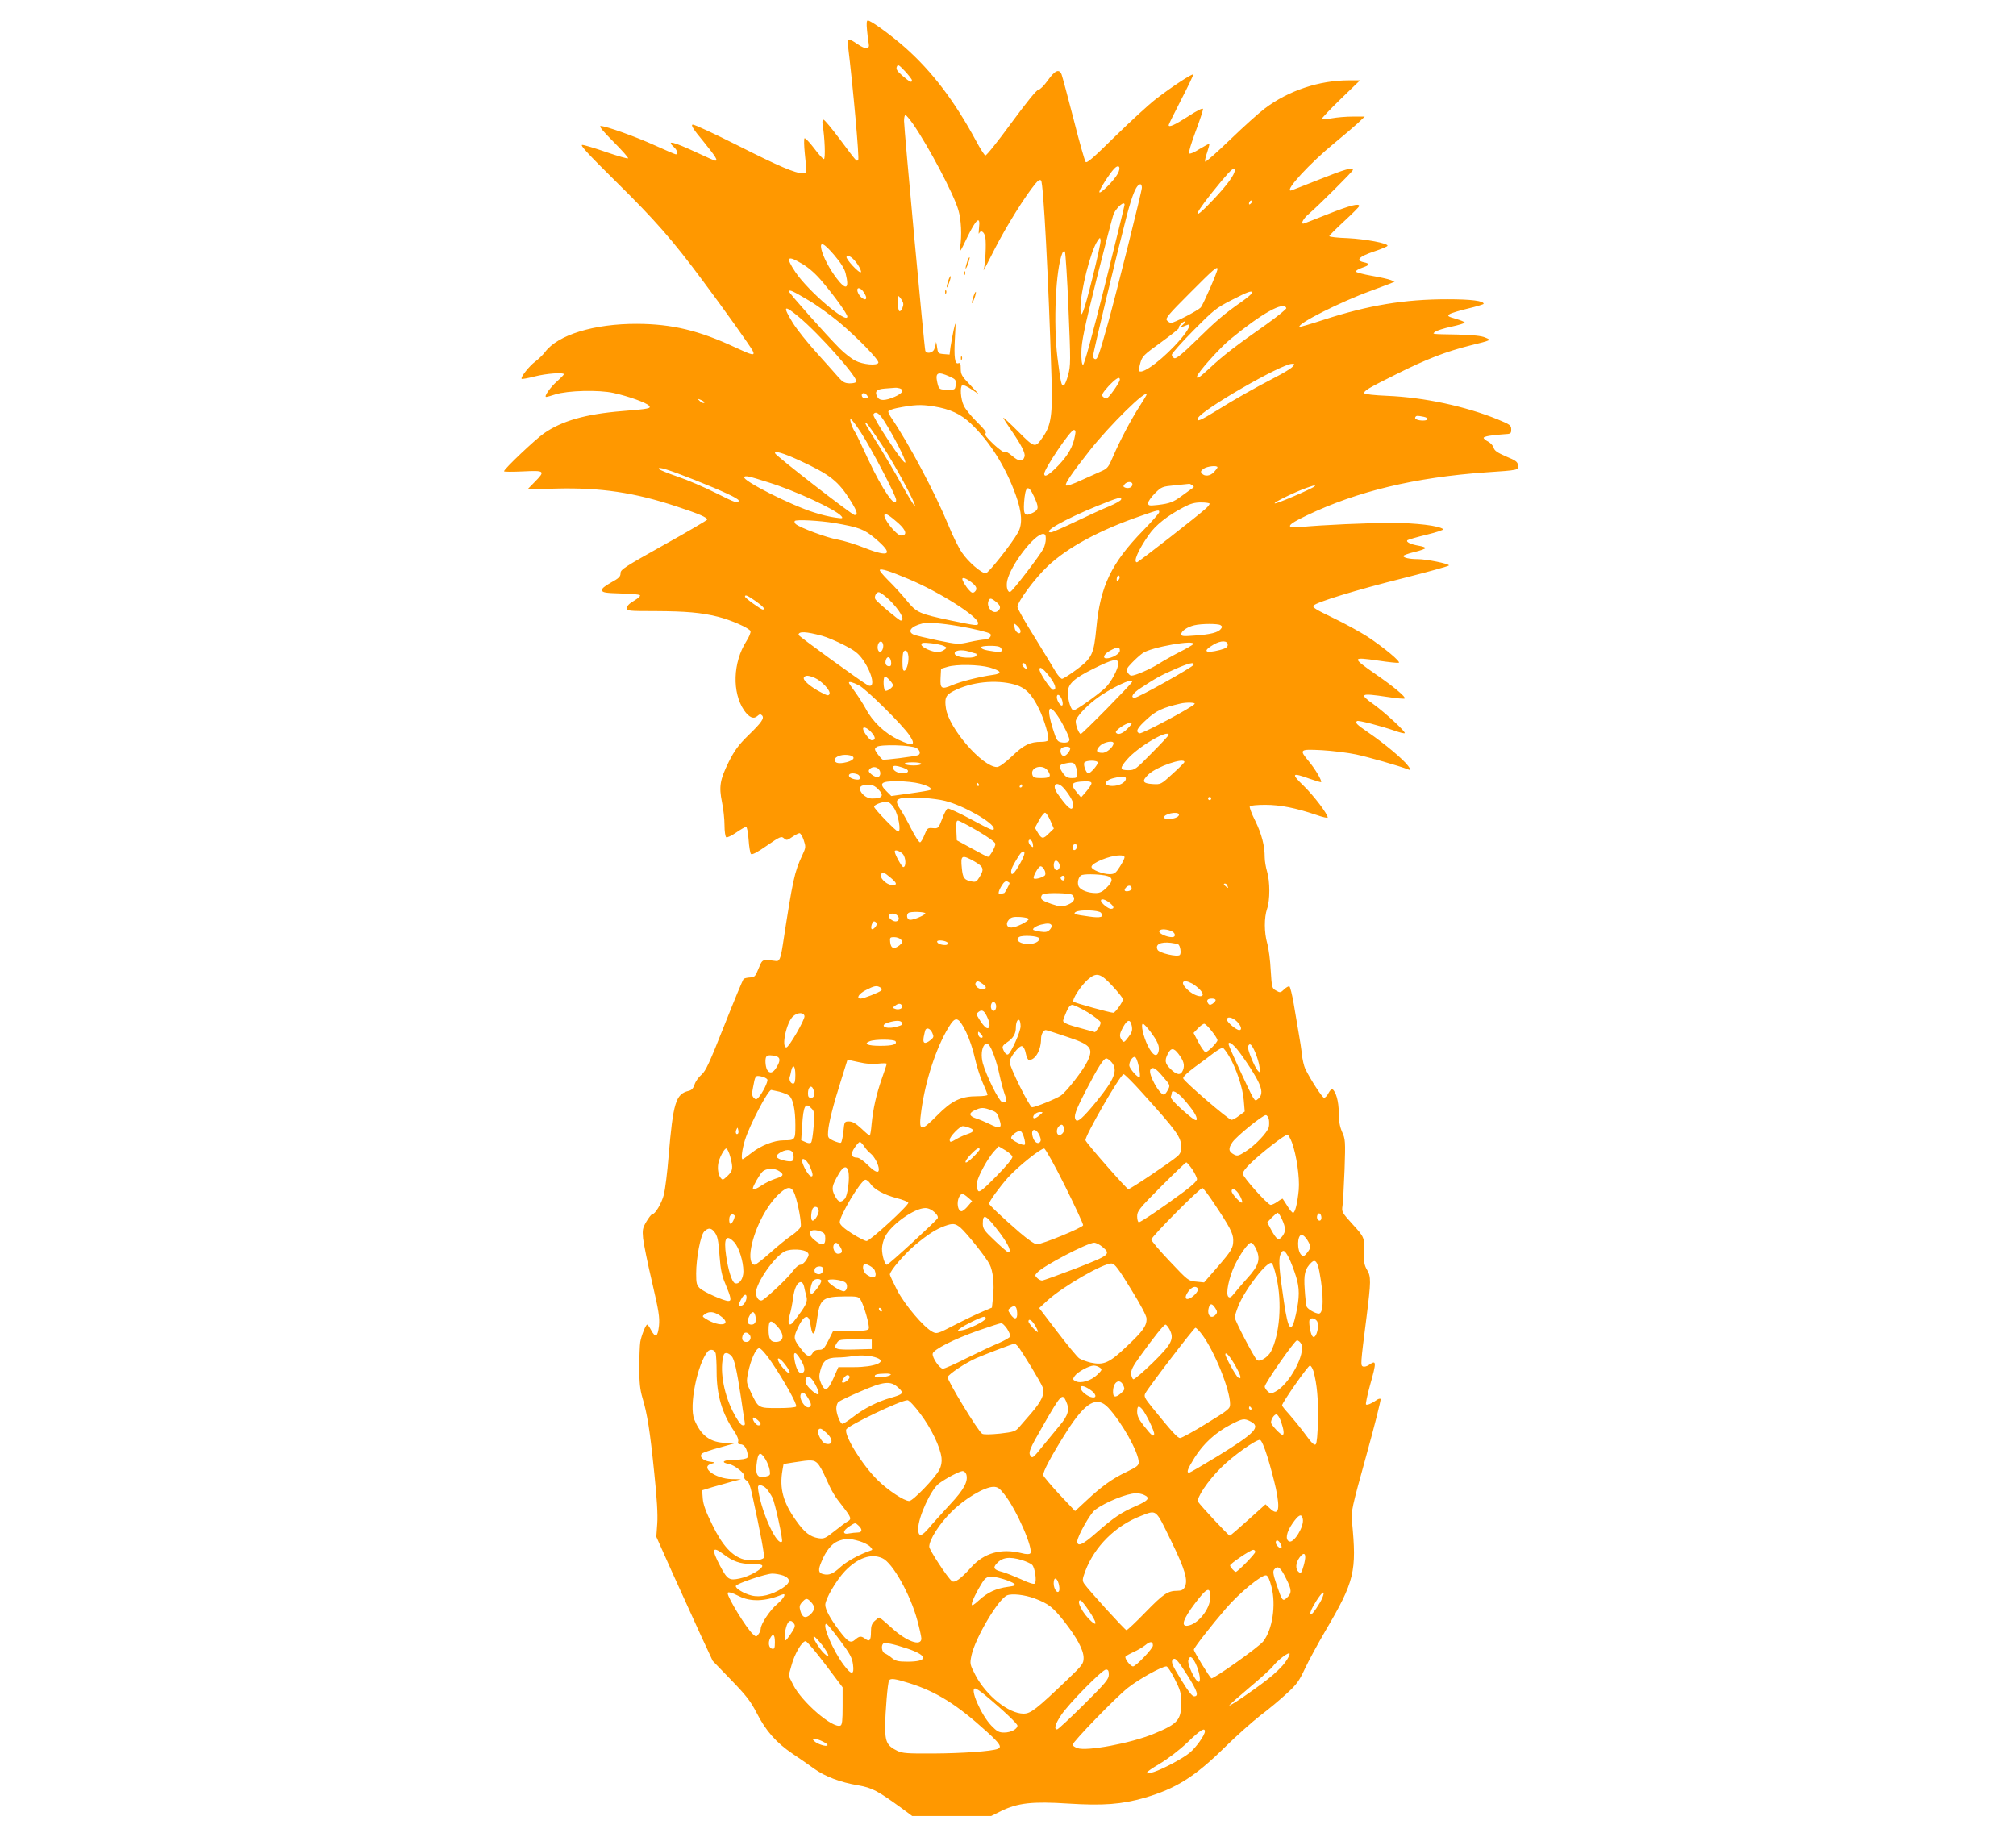 <?xml version="1.0" standalone="no"?>
<!DOCTYPE svg PUBLIC "-//W3C//DTD SVG 20010904//EN"
 "http://www.w3.org/TR/2001/REC-SVG-20010904/DTD/svg10.dtd">
<svg version="1.0" xmlns="http://www.w3.org/2000/svg"
 width="1280pt" height="1164pt" viewBox="0 0 1280 1164"
 preserveAspectRatio="xMidYMid meet">
<g transform="translate(0,1164) scale(0.1,-0.1)"
fill="#ff9800" stroke="none">
<path d="M5505 11448 c3 -35 8 -73 11 -86 7 -36 -20 -37 -70 -3 -61 42 -68 40
-61 -16 32 -263 72 -710 64 -718 -11 -11 -5 -18 -118 133 -50 67 -96 122 -102
122 -7 0 -9 -12 -6 -32 14 -81 19 -218 8 -218 -6 0 -34 31 -63 70 -29 38 -56
66 -60 62 -4 -4 -3 -48 2 -97 13 -126 14 -125 -13 -125 -48 0 -149 43 -412
176 -149 75 -278 135 -287 133 -13 -3 3 -29 68 -107 80 -99 94 -122 75 -122
-4 0 -55 22 -112 49 -157 73 -202 84 -149 36 20 -18 27 -45 11 -45 -4 0 -63
25 -131 56 -125 57 -313 124 -346 124 -13 0 13 -32 81 -100 54 -54 96 -102 93
-105 -3 -4 -65 14 -138 39 -72 25 -141 46 -153 46 -17 0 38 -59 214 -233 247
-243 360 -372 550 -628 133 -178 301 -414 318 -446 17 -34 -1 -30 -110 21
-231 108 -402 149 -624 150 -273 1 -504 -70 -585 -180 -14 -18 -42 -45 -62
-60 -36 -26 -95 -100 -86 -109 3 -3 40 4 83 15 74 19 185 27 185 14 0 -4 -19
-23 -42 -44 -44 -38 -87 -100 -70 -100 5 0 31 7 58 16 79 25 276 30 370 9 95
-21 209 -62 225 -81 14 -17 2 -20 -170 -34 -234 -19 -383 -62 -497 -141 -57
-40 -253 -226 -254 -241 0 -4 54 -4 120 -1 140 7 144 3 75 -67 l-46 -47 184 5
c280 7 496 -25 764 -114 140 -46 193 -69 193 -83 0 -4 -124 -77 -275 -161
-250 -140 -275 -156 -275 -179 0 -22 -10 -32 -61 -60 -41 -23 -59 -38 -57 -49
3 -14 21 -17 118 -20 63 -1 118 -6 123 -11 5 -5 -12 -20 -37 -35 -30 -17 -46
-34 -46 -46 0 -19 8 -20 183 -20 192 -1 288 -9 396 -36 84 -21 198 -72 206
-91 3 -9 -9 -37 -26 -64 -86 -135 -92 -326 -14 -440 32 -45 60 -57 84 -35 13
12 20 13 29 4 17 -17 -1 -44 -88 -128 -61 -60 -86 -94 -123 -167 -56 -114 -63
-156 -43 -256 9 -42 16 -108 16 -146 0 -39 5 -73 11 -77 6 -3 34 10 63 30 29
20 57 36 63 36 6 0 13 -36 16 -81 3 -45 10 -86 15 -91 7 -7 41 11 101 53 84
58 92 61 108 47 17 -15 21 -14 53 8 19 13 40 24 46 24 7 0 19 -20 27 -44 14
-42 14 -47 -9 -96 -50 -107 -60 -153 -124 -570 -14 -90 -22 -106 -46 -101 -11
2 -34 4 -52 5 -32 1 -35 -2 -56 -54 -20 -50 -25 -55 -55 -56 -17 -1 -36 -5
-40 -10 -5 -5 -60 -137 -122 -294 -94 -237 -118 -290 -145 -313 -18 -15 -38
-43 -44 -62 -8 -25 -19 -37 -38 -41 -82 -20 -98 -75 -127 -415 -8 -102 -22
-212 -30 -244 -15 -57 -56 -125 -75 -125 -5 0 -21 -21 -36 -46 -24 -41 -26
-52 -21 -107 4 -34 29 -159 57 -277 43 -185 49 -223 44 -277 -8 -72 -22 -80
-50 -28 -10 19 -21 35 -25 35 -9 0 -37 -70 -44 -111 -3 -20 -6 -92 -6 -160 0
-97 4 -139 20 -194 31 -102 48 -211 75 -477 17 -161 23 -264 19 -321 l-6 -84
100 -224 c56 -123 136 -300 179 -394 l79 -170 116 -120 c97 -100 124 -135 163
-210 58 -114 124 -189 229 -260 45 -30 107 -73 137 -95 68 -49 165 -86 278
-105 91 -16 124 -34 286 -152 l58 -43 250 0 251 0 62 31 c106 52 198 63 427
48 224 -14 340 -5 486 37 198 58 318 133 507 319 75 74 178 165 228 204 51 38
125 100 166 138 64 58 80 81 116 158 23 49 82 158 130 240 186 316 200 377
169 696 -6 63 -1 86 91 418 54 194 94 355 91 359 -4 3 -15 1 -24 -6 -32 -23
-62 -35 -69 -29 -3 4 8 58 25 120 43 152 42 165 -6 131 -13 -9 -30 -13 -38
-10 -16 6 -16 15 22 310 29 232 30 261 3 305 -16 27 -20 48 -18 100 3 104 3
105 -72 187 -69 76 -71 80 -65 119 3 22 9 126 13 230 6 181 5 193 -16 239 -15
36 -21 69 -21 123 0 70 -18 134 -41 148 -4 3 -15 -8 -24 -25 -8 -16 -21 -30
-28 -30 -11 0 -86 115 -120 185 -8 17 -17 57 -21 90 -3 33 -13 96 -21 140 -7
44 -22 126 -31 183 -10 57 -22 105 -27 109 -4 3 -20 -5 -33 -18 -23 -22 -27
-23 -52 -8 -26 14 -27 18 -34 129 -3 63 -13 140 -22 170 -20 70 -20 165 -1
220 19 54 19 173 0 236 -8 27 -15 68 -15 90 0 74 -19 148 -60 232 -23 45 -38
87 -35 92 3 6 48 10 98 10 97 0 195 -20 325 -64 39 -14 72 -21 72 -17 0 23
-87 137 -151 200 -84 81 -78 88 38 46 37 -13 69 -22 71 -21 7 8 -37 83 -77
131 -64 77 -61 79 82 72 67 -4 165 -16 217 -27 79 -17 273 -72 336 -97 13 -5
12 1 -6 25 -30 41 -152 143 -252 211 -75 52 -85 61 -72 73 6 7 147 -30 238
-61 33 -12 62 -19 65 -16 8 8 -124 130 -196 182 -97 69 -88 74 87 48 56 -9
105 -13 109 -10 9 9 -68 74 -187 156 -150 105 -150 109 17 85 66 -10 125 -16
132 -14 16 5 -93 96 -199 166 -45 29 -143 83 -218 119 -108 52 -133 67 -124
78 19 22 269 99 573 175 158 40 287 76 287 80 0 11 -144 40 -198 40 -53 0 -92
9 -92 20 0 4 32 16 70 25 39 9 70 21 70 25 0 5 -19 11 -42 15 -52 9 -83 24
-72 35 5 4 60 20 122 35 62 15 110 31 105 35 -23 22 -174 40 -327 40 -155 0
-439 -13 -578 -26 -101 -9 -90 12 40 74 320 153 686 241 1137 273 209 14 207
14 203 45 -2 22 -15 31 -76 56 -55 24 -74 37 -78 55 -4 13 -19 30 -35 39 -16
8 -29 19 -29 24 0 9 52 18 130 23 42 2 45 4 45 30 0 27 -6 31 -85 64 -207 84
-467 140 -703 150 -76 3 -140 10 -143 15 -9 15 20 32 201 122 191 96 316 144
467 182 141 35 139 34 98 51 -24 11 -78 16 -175 19 -173 3 -163 2 -142 18 9 7
55 22 102 32 47 10 85 22 85 26 0 4 -26 15 -57 24 -50 14 -55 18 -40 29 10 7
62 23 117 36 55 13 100 27 100 30 0 19 -78 29 -231 29 -272 0 -501 -38 -784
-130 -82 -27 -151 -47 -154 -45 -18 18 260 159 454 229 55 20 111 42 125 47
l25 11 -25 10 c-14 6 -68 18 -120 27 -52 9 -97 21 -100 26 -3 6 14 17 38 25
50 17 53 26 11 35 -54 12 -31 36 64 68 48 16 87 32 87 37 0 16 -139 42 -252
48 -65 2 -118 8 -118 13 0 4 43 47 95 95 52 48 95 91 95 96 0 19 -59 4 -200
-52 -83 -33 -152 -60 -155 -60 -17 0 1 33 33 60 66 57 282 272 282 281 0 19
-47 6 -215 -61 -96 -38 -177 -70 -180 -70 -39 0 123 175 278 302 56 46 122
102 147 125 l45 43 -76 0 c-41 0 -101 -5 -133 -11 -32 -6 -61 -8 -64 -5 -3 3
51 60 119 126 l124 120 -70 0 c-189 0 -384 -65 -535 -179 -36 -27 -134 -115
-218 -196 -84 -81 -156 -145 -160 -141 -3 4 2 30 12 57 9 28 16 53 14 55 -3 2
-30 -13 -62 -32 -32 -21 -61 -33 -66 -28 -5 5 14 67 41 139 27 72 48 136 47
143 -2 8 -38 -10 -96 -48 -84 -54 -122 -71 -122 -54 0 4 36 76 80 162 44 85
78 157 76 159 -7 7 -139 -80 -236 -155 -47 -36 -164 -144 -261 -239 -135 -133
-178 -171 -186 -161 -6 7 -41 130 -77 273 -37 143 -71 270 -76 283 -16 37 -42
25 -87 -38 -24 -34 -51 -60 -60 -60 -12 -1 -74 -78 -172 -211 -84 -115 -158
-208 -165 -206 -6 2 -33 44 -59 93 -138 255 -278 439 -450 592 -87 77 -217
172 -237 172 -8 0 -9 -19 -5 -62z m285 -317 c0 -19 -13 -12 -59 27 -35 30 -43
43 -37 58 7 17 12 14 52 -28 24 -26 44 -52 44 -57z m7 -278 c99 -143 259 -446
288 -547 18 -61 23 -162 11 -236 -6 -40 0 -32 45 63 58 119 85 141 75 60 -3
-27 -3 -42 0 -35 11 25 33 11 40 -24 7 -39 0 -176 -11 -209 -4 -11 29 51 72
137 72 141 193 335 258 413 17 21 28 26 35 19 15 -15 47 -618 66 -1244 8 -241
-2 -310 -54 -384 -50 -72 -51 -72 -157 34 -52 52 -95 92 -95 88 0 -4 20 -35
44 -70 71 -103 98 -156 91 -177 -10 -34 -35 -33 -78 4 -24 21 -43 31 -47 25
-4 -6 -34 15 -71 49 -45 43 -60 63 -52 69 9 6 -7 27 -53 72 -37 36 -75 83 -85
105 -20 43 -25 120 -9 130 5 3 31 -8 57 -26 l48 -32 -57 61 c-51 53 -58 65
-58 101 0 31 -3 39 -15 35 -22 -9 -29 36 -22 160 6 111 6 111 -8 51 -7 -33
-16 -82 -20 -108 l-6 -48 -37 3 c-36 3 -37 5 -43 48 -3 25 -7 35 -7 22 -1 -13
-7 -32 -12 -43 -12 -21 -48 -26 -55 -6 -6 16 -135 1410 -135 1459 0 21 4 38 9
38 4 0 26 -26 48 -57z m1299 -317 c-23 -43 -116 -135 -116 -115 0 15 60 110
93 147 31 33 47 11 23 -32z m744 24 c0 -28 -48 -94 -134 -185 -158 -168 -128
-97 47 113 65 78 87 95 87 72z m-590 -112 c0 -21 -163 -673 -216 -863 -55
-196 -65 -225 -79 -225 -8 0 -15 9 -15 19 0 22 150 646 212 884 38 145 64 207
89 207 5 0 9 -10 9 -22z m692 -100 c-7 -7 -12 -8 -12 -2 0 14 12 26 19 19 2
-3 -1 -11 -7 -17z m-802 -8 c0 -6 -57 -238 -126 -515 -81 -323 -131 -504 -138
-502 -7 2 -11 33 -10 83 1 65 18 149 98 469 54 214 102 399 108 410 23 44 68
81 68 55z m-204 -465 c-56 -225 -76 -275 -76 -193 0 108 64 363 108 428 16 24
17 24 20 4 2 -11 -22 -119 -52 -239z m-1638 144 c40 -47 64 -85 71 -114 25
-100 4 -112 -57 -32 -46 60 -86 137 -97 185 -11 52 16 40 83 -39z m1486 -340
c14 -333 14 -360 -2 -419 -9 -35 -22 -65 -28 -67 -15 -5 -19 14 -40 177 -27
218 -11 562 31 663 4 10 11 15 16 10 4 -4 15 -168 23 -364z m-1337 280 c14
-22 23 -43 19 -47 -10 -10 -99 86 -91 98 10 16 43 -7 72 -51z m-349 3 c41 -25
84 -63 126 -114 81 -96 156 -202 156 -218 0 -51 -251 164 -330 283 -65 97 -52
110 48 49z m2632 -30 c0 -19 -91 -226 -106 -244 -19 -20 -168 -98 -189 -98 -7
0 -18 7 -26 16 -11 13 9 37 147 175 149 150 174 171 174 151z m-2246 -147 c9
-13 16 -29 16 -35 0 -27 -45 4 -55 38 -9 31 18 29 39 -3z m-348 -53 c50 -29
135 -91 190 -136 118 -99 257 -242 251 -259 -7 -20 -98 -12 -146 13 -24 12
-69 47 -100 78 -93 94 -321 351 -321 361 0 15 24 4 126 -57z m2814 49 c0 -5
-30 -31 -67 -57 -109 -76 -161 -120 -289 -246 -87 -85 -126 -117 -138 -112 -9
3 -16 13 -16 22 0 8 62 78 138 155 128 129 144 142 242 192 105 54 130 63 130
46z m-2225 -45 c12 -18 13 -30 5 -50 -5 -15 -14 -24 -20 -21 -10 6 -15 95 -5
95 2 0 12 -11 20 -24z m2442 -52 c2 -6 -56 -53 -129 -105 -187 -131 -272 -196
-354 -273 -72 -66 -84 -74 -84 -57 0 21 142 180 211 237 202 166 341 243 356
198z m-3095 -56 c128 -106 375 -384 365 -411 -2 -7 -21 -11 -43 -11 -30 1 -44
9 -67 35 -16 19 -79 89 -139 156 -61 67 -130 154 -154 193 -67 109 -58 118 38
38z m2438 -50 c-25 -21 -23 -21 28 -1 28 12 9 -31 -41 -89 -100 -118 -241
-227 -264 -204 -3 3 0 26 7 51 12 43 21 52 132 132 65 47 116 88 113 91 -7 7
25 42 39 42 6 -1 0 -10 -14 -22z m695 -268 c-9 -10 -58 -40 -109 -66 -133 -69
-257 -139 -372 -211 -104 -64 -128 -74 -118 -48 19 50 530 345 597 345 19 0
19 -1 2 -20z m-2177 -60 c40 -18 43 -22 40 -52 -3 -32 -4 -33 -50 -32 -55 0
-57 2 -67 46 -14 63 3 71 77 38z m1082 -20 c0 -18 -72 -120 -85 -120 -7 0 -17
6 -24 13 -8 10 1 25 37 65 46 49 72 65 72 42z m-1396 -56 c29 -11 16 -31 -33
-53 -63 -27 -97 -27 -111 0 -18 33 -5 48 47 52 26 2 56 4 65 5 9 1 23 -1 32
-4z m-204 -55 c0 -12 -27 -11 -35 1 -11 17 5 32 21 19 8 -6 14 -15 14 -20z
m1770 16 c0 -3 -19 -35 -43 -72 -58 -90 -126 -220 -168 -317 -31 -73 -37 -81
-79 -99 -25 -11 -83 -37 -129 -58 -47 -22 -88 -36 -93 -31 -9 9 38 79 151 222
127 161 361 391 361 355z m-2810 -53 c-7 -3 -19 3 -28 13 -16 15 -15 16 12 4
15 -7 23 -15 16 -17z m1458 -22 c105 -17 171 -48 236 -109 120 -114 222 -276
286 -456 39 -108 43 -183 14 -235 -38 -70 -189 -260 -205 -260 -28 0 -112 73
-151 131 -21 30 -60 109 -87 176 -84 204 -248 512 -360 678 -12 17 -21 35 -21
42 0 6 24 16 53 22 112 22 153 24 235 11z m-314 -93 c60 -94 138 -246 134
-263 -2 -11 -44 44 -107 139 -56 85 -100 160 -96 166 14 23 37 9 69 -42z
m3425 27 c35 -7 32 -24 -4 -24 -32 0 -56 10 -49 21 6 11 12 11 53 3z m-3572
-101 c66 -101 223 -402 223 -427 0 -62 -87 63 -176 254 -42 91 -80 170 -84
175 -16 21 -39 85 -29 85 5 0 35 -39 66 -87z m134 -80 c84 -129 218 -377 208
-387 -2 -3 -40 59 -84 137 -43 78 -109 189 -145 247 -82 129 -97 155 -80 145
7 -4 52 -68 101 -142z m1224 60 c-12 -68 -43 -123 -106 -189 -59 -61 -89 -78
-89 -52 0 31 166 278 188 278 11 0 13 -8 7 -37z m-1752 -155 c199 -92 250
-132 330 -261 40 -65 46 -87 23 -87 -16 0 -499 375 -505 392 -6 19 54 1 152
-44z m2657 -45 c0 -4 -10 -17 -22 -30 -24 -26 -60 -30 -77 -9 -10 11 -7 17 11
30 22 16 88 23 88 9z m-3320 -80 c178 -71 280 -118 280 -131 0 -22 -20 -15
-143 47 -73 37 -183 84 -245 105 -62 21 -115 43 -118 48 -12 19 59 -3 226 -69z
m470 -16 c171 -53 428 -173 462 -214 12 -15 8 -16 -40 -9 -30 4 -91 18 -135
33 -144 45 -455 202 -442 224 7 11 29 6 155 -34z m2310 -12 c0 -19 -24 -29
-46 -21 -13 5 -14 9 -4 21 16 20 50 19 50 0z m380 -6 c13 -9 13 -12 -4 -22
-10 -7 -38 -27 -62 -45 -54 -40 -77 -49 -153 -58 -56 -6 -61 -5 -61 13 0 10
20 38 43 61 42 42 47 43 128 51 46 5 86 9 89 9 3 1 12 -3 20 -9z m775 -8 c-19
-16 -246 -114 -252 -107 -7 6 134 75 207 100 54 18 57 19 45 7z m-1780 -63
c32 -69 31 -84 -6 -103 -52 -27 -62 -15 -57 64 8 108 26 119 63 39z m553 -20
c-3 -7 -36 -26 -74 -42 -38 -15 -134 -59 -213 -97 -79 -38 -150 -69 -158 -69
-60 0 85 82 292 167 135 55 159 61 153 41z m562 -26 c0 -5 -10 -18 -22 -29
-46 -43 -431 -343 -439 -343 -26 0 7 77 75 174 42 61 117 121 220 175 45 24
72 31 112 31 30 0 54 -4 54 -8z m-320 -54 c0 -6 -46 -59 -103 -117 -201 -207
-271 -352 -296 -617 -16 -167 -27 -192 -124 -264 -44 -33 -87 -60 -94 -60 -7
0 -26 21 -41 46 -15 26 -75 124 -134 220 -60 95 -108 181 -108 190 0 33 111
183 193 260 126 119 330 229 589 318 115 40 118 41 118 24z m-1656 -70 c51
-46 58 -78 17 -78 -30 0 -121 116 -104 133 8 9 31 -6 87 -55z m-404 1 c155
-27 187 -39 257 -98 119 -100 94 -123 -64 -61 -59 24 -139 48 -178 55 -65 11
-234 74 -262 97 -7 6 -10 15 -7 20 7 11 158 3 254 -13z m1340 -101 c0 -18 -7
-45 -14 -60 -24 -46 -198 -273 -212 -276 -17 -4 -27 32 -19 71 22 99 172 296
228 297 13 0 17 -8 17 -32z m-872 -254 c196 -82 442 -238 442 -280 0 -19 -6
-18 -171 16 -203 43 -218 49 -283 128 -30 37 -82 94 -115 126 -33 33 -58 63
-55 67 6 11 61 -6 182 -57z m1333 -7 c-8 -8 -11 -7 -11 4 0 9 3 19 7 23 4 4 9
2 11 -4 3 -7 -1 -17 -7 -23z m-934 -13 c35 -27 41 -45 20 -63 -11 -8 -19 -5
-34 12 -20 21 -43 60 -43 71 0 13 25 4 57 -20z m-523 -110 c68 -66 107 -134
75 -134 -10 0 -145 113 -160 134 -11 14 3 46 20 46 9 0 38 -21 65 -46z m-847
-10 c47 -33 66 -54 46 -54 -12 0 -113 73 -113 82 0 14 14 9 67 -28z m1527 -5
c29 -23 33 -41 12 -58 -29 -24 -73 20 -61 60 8 24 16 24 49 -2z m-234 -155
c89 -15 188 -39 197 -48 13 -12 -8 -36 -31 -36 -14 0 -59 -7 -99 -16 -73 -16
-76 -16 -203 10 -71 15 -139 31 -151 36 -45 19 -20 53 52 71 36 9 118 3 235
-17z m390 -31 c0 -29 -35 -8 -38 22 -4 30 -4 30 17 11 12 -11 21 -25 21 -33z
m1269 38 c12 -8 12 -12 2 -25 -18 -22 -65 -34 -163 -41 -76 -6 -88 -5 -88 9 0
19 39 46 83 56 46 11 149 11 166 1z m-2529 -68 c30 -8 93 -35 140 -59 70 -36
91 -53 121 -96 61 -89 78 -184 28 -158 -40 22 -439 311 -439 319 0 24 47 22
150 -6z m388 -59 c1 -10 -2 -26 -8 -34 -15 -23 -34 3 -26 35 8 29 30 29 34 -1z
m2187 2 c0 -15 -12 -23 -50 -33 -95 -24 -113 -8 -39 35 47 27 89 26 89 -2z
m-1801 -8 c19 -10 19 -11 1 -24 -10 -8 -29 -14 -42 -14 -36 0 -103 31 -103 47
0 13 10 14 62 9 34 -4 71 -12 82 -18z m1581 12 c-4 -6 -42 -28 -86 -50 -43
-22 -103 -56 -133 -75 -52 -33 -148 -75 -173 -75 -7 0 -17 9 -24 21 -9 18 -6
26 28 61 21 22 51 49 68 61 52 38 339 88 320 57z m-1231 -16 c9 -3 16 -13 16
-21 0 -13 -9 -14 -50 -9 -59 8 -80 15 -80 27 0 10 90 12 114 3z m766 -25 c0
-20 -50 -49 -85 -49 -28 0 -15 29 23 49 48 26 62 26 62 0z m-912 -19 c1 0 2
-4 2 -9 0 -26 -129 -20 -138 7 -7 22 40 30 88 16 25 -8 46 -14 48 -14z m-432
-6 c8 -33 -6 -96 -23 -102 -10 -3 -13 13 -13 56 0 32 3 62 7 65 13 13 23 7 29
-19z m-108 -47 c2 -19 -1 -27 -12 -27 -20 0 -29 16 -21 41 9 27 29 19 33 -14z
m1442 -10 c0 -34 -45 -118 -82 -154 -45 -43 -186 -143 -202 -143 -16 0 -36 64
-36 113 0 54 37 89 162 151 124 62 158 69 158 33z m-586 -13 c9 -24 7 -28 -9
-14 -17 14 -20 30 -6 30 5 0 12 -7 15 -16z m1064 5 c-5 -15 -352 -209 -373
-209 -31 0 -13 29 38 62 94 62 129 81 216 119 88 39 126 48 119 28z m-1294
-17 c76 -22 82 -39 19 -47 -81 -11 -205 -42 -257 -65 -68 -29 -78 -23 -74 47
l3 57 40 12 c58 18 200 15 269 -4z m376 -53 c41 -52 52 -89 26 -89 -14 0 -86
107 -86 129 0 23 21 9 60 -40z m-1487 -13 c44 -19 101 -80 94 -101 -6 -14 -12
-13 -54 9 -65 33 -118 79 -109 94 9 16 29 15 69 -2z m497 -47 c0 -13 -39 -41
-49 -34 -12 7 -15 78 -4 89 7 7 53 -41 53 -55z m1518 22 c-6 -16 -316 -331
-326 -331 -11 0 -32 52 -32 80 0 23 58 88 123 138 89 69 248 145 235 113z
m-1735 -22 c47 -24 276 -250 321 -317 44 -65 25 -73 -69 -29 -88 42 -165 115
-209 199 -16 29 -46 76 -67 105 -22 29 -39 55 -39 58 0 10 21 5 63 -16z m989
5 c69 -20 108 -59 156 -157 33 -68 66 -182 57 -197 -3 -6 -23 -10 -43 -10 -72
0 -111 -19 -186 -91 -47 -44 -82 -69 -96 -69 -92 0 -306 246 -324 373 -10 65
-1 84 47 109 114 59 269 75 389 42z m301 -98 c5 -15 6 -30 2 -34 -9 -10 -35
28 -35 51 0 27 22 16 33 -17z m842 -25 c-11 -20 -336 -193 -350 -187 -28 10
-15 34 47 90 59 54 100 73 213 99 37 9 96 7 90 -2z m-868 -79 c33 -49 72 -129
73 -148 0 -16 -21 -23 -53 -17 -24 5 -30 15 -52 85 -42 132 -27 169 32 80z
m443 -77 c-33 -34 -63 -44 -75 -26 -7 13 64 61 89 61 17 0 15 -5 -14 -35z
m-1626 -26 c27 -31 27 -49 0 -49 -13 0 -54 55 -54 73 0 18 30 4 54 -24z m1886
-15 c0 -4 -48 -56 -107 -115 -103 -105 -108 -109 -150 -109 -54 0 -55 13 -7
68 67 79 264 195 264 156z m-350 -53 c0 -23 -43 -61 -70 -61 -40 0 -45 15 -16
45 24 24 86 36 86 16z m-1252 -30 c24 -13 30 -39 10 -46 -22 -8 -213 -32 -223
-28 -5 2 -20 18 -33 36 -21 30 -21 33 -5 45 22 17 217 12 251 -7z m976 1 c7
-12 -23 -52 -39 -52 -20 0 -30 40 -14 51 18 11 46 11 53 1z m-1396 -48 c36
-10 25 -31 -22 -43 -48 -12 -76 -7 -76 14 0 24 54 40 98 29z m1572 -46 c-1
-17 -46 -68 -60 -68 -13 0 -32 49 -26 67 7 17 86 18 86 1z m550 4 c0 -4 -34
-38 -75 -75 -74 -68 -75 -68 -127 -65 -64 4 -71 19 -25 62 52 49 227 109 227
78z m-1670 -12 c0 -5 -22 -10 -49 -10 -28 0 -53 5 -56 10 -4 6 15 10 49 10 31
0 56 -4 56 -10z m980 -16 c6 -14 10 -36 10 -50 0 -21 -5 -24 -34 -24 -27 0
-39 7 -55 28 -30 43 -29 55 4 63 54 12 65 10 75 -17z m-1077 -16 c23 -12 12
-28 -19 -28 -34 0 -64 17 -64 36 0 12 7 14 33 9 17 -4 40 -12 50 -17z m-175 0
c16 -16 15 -45 -2 -51 -8 -3 -26 3 -41 15 -20 16 -23 23 -14 34 14 17 41 18
57 2z m1076 -13 c23 -35 13 -45 -44 -45 -40 0 -50 4 -55 20 -16 51 69 72 99
25z m-1210 -21 c19 -7 22 -34 4 -34 -30 0 -58 13 -58 26 0 15 27 18 54 8z
m1704 -31 c-4 -23 -44 -43 -85 -43 -60 0 -54 35 9 50 58 14 80 12 76 -7z
m-1309 -28 c53 -14 80 -29 69 -40 -3 -3 -60 -13 -127 -22 l-122 -17 -31 31
c-50 50 -35 63 69 63 48 0 112 -7 142 -15z m1091 2 c0 -8 -15 -31 -33 -52
l-33 -38 -27 32 c-45 54 -36 67 51 70 29 1 42 -3 42 -12z m-715 -7 c3 -5 1
-10 -4 -10 -6 0 -11 5 -11 10 0 6 2 10 4 10 3 0 8 -4 11 -10z m-643 -27 c45
-43 33 -63 -35 -63 -54 0 -105 71 -59 83 41 11 67 6 94 -20z m918 17 c0 -5 -5
-10 -11 -10 -5 0 -7 5 -4 10 3 6 8 10 11 10 2 0 4 -4 4 -10z m252 -2 c23 -20
65 -80 70 -104 3 -12 1 -28 -4 -35 -9 -15 -42 17 -94 93 -34 48 -15 80 28 46z
m-741 -93 c118 -30 309 -139 309 -176 0 -17 -18 -9 -150 62 -72 39 -137 68
-143 66 -7 -3 -23 -32 -35 -66 -23 -60 -25 -62 -59 -59 -33 3 -36 0 -53 -42
-9 -24 -22 -46 -28 -48 -6 -2 -31 36 -56 85 -24 48 -56 105 -71 127 -31 46
-27 63 17 69 59 9 202 -1 269 -18z m1689 15 c0 -5 -4 -10 -10 -10 -5 0 -10 5
-10 10 0 6 5 10 10 10 6 0 10 -4 10 -10z m-2013 -61 c27 -41 46 -149 26 -149
-13 0 -153 145 -153 158 0 12 45 30 77 31 16 1 31 -11 50 -40z m992 -79 l22
-51 -30 -29 c-37 -38 -47 -38 -71 2 l-19 32 26 48 c14 26 32 48 38 48 7 0 22
-23 34 -50z m816 41 c3 -6 -3 -15 -14 -20 -25 -14 -81 -14 -81 -1 0 22 83 40
95 21z m-1277 -107 c71 -42 112 -72 112 -82 0 -20 -36 -82 -47 -82 -5 0 -51
24 -103 53 l-95 52 -3 63 c-2 46 0 62 10 62 8 0 64 -30 126 -66z m350 -84 c3
-21 2 -22 -12 -11 -19 16 -21 44 -3 39 6 -3 14 -15 15 -28z m280 -17 c-5 -25
-28 -28 -28 -4 0 12 6 21 16 21 9 0 14 -7 12 -17z m-1107 -44 c21 -21 24 -84
4 -84 -9 0 -53 79 -54 98 -2 15 30 6 50 -14z m745 -63 c-36 -64 -56 -82 -56
-50 0 17 11 40 47 98 17 26 28 35 35 28 7 -7 -1 -31 -26 -76z m664 41 c0 -7
-13 -34 -30 -60 -26 -41 -34 -47 -65 -47 -44 0 -115 28 -115 46 0 25 114 72
178 73 20 1 32 -4 32 -12z m-952 -27 c58 -34 62 -48 31 -99 -18 -29 -24 -33
-51 -27 -46 9 -55 21 -61 83 -9 85 -1 89 81 43z m540 -34 c-2 -12 -10 -21 -18
-21 -16 0 -25 28 -16 52 9 23 38 -4 34 -31z m-98 -17 c7 -11 9 -27 6 -34 -5
-13 -63 -31 -72 -22 -9 8 29 77 43 77 7 0 17 -9 23 -21z m-977 -50 c45 -37 47
-51 5 -47 -33 3 -76 48 -64 67 11 16 18 14 59 -20z m1362 13 c53 -10 56 -33
12 -77 -26 -26 -43 -35 -70 -35 -47 0 -95 18 -108 41 -11 21 -3 60 15 71 14
10 98 9 151 0z m-255 -17 c0 -8 -4 -15 -9 -15 -13 0 -22 16 -14 24 11 11 23 6
23 -9z m-350 -32 c0 -7 -30 -63 -34 -63 -3 0 -11 -3 -20 -6 -22 -8 -20 14 4
53 13 22 25 31 35 27 8 -4 15 -8 15 -11z m1384 -19 c5 -14 4 -15 -9 -4 -17 14
-19 20 -6 20 5 0 12 -7 15 -16z m-609 -15 c0 -8 -10 -15 -22 -17 -25 -4 -30 7
-11 26 15 15 33 10 33 -9z m-377 -41 c23 -23 13 -45 -28 -62 -38 -15 -44 -15
-105 5 -48 16 -65 27 -65 40 0 9 6 20 13 22 26 11 173 7 185 -5z m236 -49 c30
-23 34 -39 9 -39 -17 0 -63 37 -63 52 0 15 27 8 54 -13z m-54 -64 c23 -27 -1
-35 -75 -24 -91 12 -104 17 -85 29 26 16 146 12 160 -5z m-1115 -5 c-8 -13
-72 -40 -96 -40 -19 0 -27 29 -12 43 11 12 115 8 108 -3z m-175 -15 c13 -16 6
-35 -14 -35 -21 0 -49 26 -42 38 10 17 41 15 56 -3z m831 -20 c2 -13 -79 -54
-109 -54 -30 -1 -39 25 -16 50 14 16 28 19 71 17 29 -2 54 -7 54 -13z m-965
-26 c7 -12 -22 -46 -32 -37 -8 9 5 48 16 48 5 0 12 -5 16 -11z m1111 -15 c2
-7 -4 -19 -13 -28 -13 -13 -26 -16 -58 -11 -22 4 -43 9 -45 11 -9 8 18 26 51
34 41 10 60 8 65 -6z m757 -34 c30 -11 35 -40 7 -40 -32 0 -81 22 -81 36 0 16
37 18 74 4z m-837 -47 c8 -22 -39 -42 -85 -36 -45 6 -66 28 -41 44 20 13 122
7 126 -8z m-876 -9 c11 -14 10 -19 -10 -36 -34 -27 -55 -20 -59 20 -3 30 -1
32 26 32 16 0 36 -7 43 -16z m297 -21 c2 -8 -5 -13 -16 -13 -28 0 -52 10 -52
22 0 14 63 5 68 -9z m1462 -8 c14 -8 21 -58 11 -68 -15 -15 -130 12 -141 32
-18 34 17 53 84 45 22 -3 42 -7 46 -9z m-416 -266 c36 -39 66 -77 66 -83 0
-17 -49 -86 -61 -86 -21 0 -244 62 -253 70 -12 12 46 101 90 140 56 49 81 42
158 -41z m-826 15 c29 -20 28 -34 -2 -34 -26 0 -51 24 -41 40 8 14 17 13 43
-6z m1330 2 c15 -8 38 -26 51 -40 52 -56 -23 -54 -81 2 -48 45 -29 69 30 38z
m-1978 -26 c10 -6 11 -12 5 -19 -13 -12 -111 -51 -130 -51 -31 0 -13 31 33 54
52 27 69 31 92 16z m2128 -82 c-2 -6 -12 -16 -21 -22 -13 -8 -20 -7 -27 4 -12
20 -3 30 26 30 15 0 24 -5 22 -12z m-1393 -38 c0 -13 -6 -25 -12 -27 -16 -6
-27 21 -19 43 9 23 31 11 31 -16z m-597 2 c5 -15 -23 -26 -45 -17 -17 6 -17 7
2 21 21 16 37 14 43 -4z m1178 -39 c43 -27 80 -55 82 -64 1 -9 -6 -26 -16 -39
l-19 -23 -84 23 c-91 24 -119 36 -119 50 0 4 9 29 20 54 13 31 25 46 38 46 10
0 54 -21 98 -47z m-632 -44 c18 -42 7 -71 -18 -50 -9 7 -26 29 -38 49 -21 34
-21 35 -3 49 23 16 37 5 59 -48z m-1166 20 c4 -21 -99 -199 -115 -199 -34 0 1
162 43 198 29 25 67 26 72 1z m2746 -35 c27 -28 34 -54 14 -54 -18 0 -78 50
-78 66 0 23 35 16 64 -12z m-1721 -64 c21 -43 45 -113 56 -165 11 -49 33 -121
50 -158 17 -38 31 -73 31 -78 0 -5 -29 -9 -65 -9 -104 0 -162 -28 -254 -121
-108 -109 -120 -106 -101 32 26 189 94 397 172 525 45 75 62 71 111 -26z m347
34 c0 -33 -59 -166 -79 -178 -10 -6 -24 9 -34 37 -5 12 3 23 28 40 37 24 55
54 55 92 0 32 10 56 21 49 5 -3 9 -21 9 -40z m-755 25 c10 -14 3 -19 -42 -30
-66 -15 -103 12 -40 30 44 13 75 13 82 0z m1461 -23 c5 -28 1 -41 -22 -71 -26
-34 -29 -36 -41 -19 -18 25 -16 40 9 85 27 48 45 50 54 5z m116 -33 c48 -64
62 -96 54 -128 -10 -41 -37 -27 -68 35 -29 58 -47 140 -31 140 5 0 25 -21 45
-47z m392 0 c20 -25 36 -51 36 -57 0 -14 -61 -76 -76 -76 -6 0 -26 27 -44 61
l-32 61 28 29 c15 16 33 29 40 29 6 0 28 -21 48 -47z m-1775 -10 c11 -24 10
-29 -9 -45 -38 -31 -53 -24 -45 19 4 21 9 41 11 45 10 16 31 7 43 -19z m844
-22 c163 -53 182 -74 142 -158 -26 -56 -134 -195 -170 -219 -31 -21 -162 -74
-182 -74 -16 0 -143 256 -143 288 0 27 60 104 78 100 10 -2 20 -19 25 -46 4
-23 14 -42 20 -42 41 0 77 63 77 136 0 27 15 54 30 54 4 0 59 -17 123 -39z
m-525 -7 c-10 -10 -28 6 -28 24 0 15 1 15 17 -1 9 -9 14 -19 11 -23z m-552
-25 c12 -20 -19 -29 -98 -29 -79 0 -108 13 -66 29 33 14 155 13 164 0z m624
-87 c12 -30 28 -87 36 -126 8 -38 22 -91 31 -117 19 -52 15 -64 -15 -55 -21 7
-101 169 -122 246 -12 46 -8 94 11 117 17 20 35 1 59 -65z m1532 51 c35 -38
114 -155 144 -214 29 -58 30 -90 5 -113 -19 -17 -20 -17 -35 6 -19 29 -156
327 -156 339 0 16 16 9 42 -18z m128 -35 c12 -29 25 -71 27 -93 5 -35 4 -38
-9 -25 -22 23 -70 139 -64 156 10 26 23 15 46 -38z m-166 -24 c46 -78 87 -202
93 -280 l6 -71 -35 -26 c-19 -15 -41 -27 -49 -27 -18 0 -303 245 -307 264 -2
9 29 38 75 72 43 31 98 72 122 91 25 18 49 32 55 30 6 -2 24 -26 40 -53z
m-321 14 c33 -44 40 -70 28 -102 -14 -35 -38 -33 -78 6 -37 36 -40 55 -18 98
20 39 38 38 68 -2z m-2555 -14 c27 -8 28 -29 2 -71 -22 -37 -44 -42 -60 -14
-11 22 -14 74 -3 84 8 9 31 9 61 1z m2302 -64 c7 -33 10 -64 6 -68 -10 -9 -66
54 -66 74 0 24 19 54 34 54 8 0 18 -23 26 -60z m-170 23 c39 -49 15 -107 -100
-248 -85 -104 -119 -133 -130 -115 -14 23 -3 55 64 185 79 152 113 205 130
205 8 0 24 -12 36 -27z m-1575 -3 c21 -4 63 -6 92 -3 29 3 53 3 53 -1 0 -4
-14 -47 -31 -94 -35 -101 -55 -188 -65 -289 -3 -40 -9 -73 -12 -73 -3 0 -27
20 -53 45 -35 32 -56 45 -78 45 -29 0 -30 -1 -36 -65 -4 -36 -11 -68 -16 -70
-4 -3 -25 3 -46 12 -37 18 -38 20 -35 63 5 55 31 160 83 324 l40 128 32 -7
c18 -4 50 -11 72 -15z m-435 -75 c0 -40 -4 -55 -14 -55 -16 0 -27 23 -22 43 3
6 7 24 10 40 11 46 26 30 26 -28z m2333 -10 c47 -54 48 -55 32 -85 -8 -16 -20
-30 -25 -30 -29 0 -102 133 -86 159 13 21 33 11 79 -44z m-133 -101 c224 -248
250 -284 250 -349 0 -25 -7 -41 -24 -56 -43 -37 -299 -209 -312 -209 -10 0
-264 289 -272 310 -8 21 222 420 242 420 6 0 59 -52 116 -116z m-2378 83 c7
-11 -30 -87 -58 -117 -12 -12 -16 -12 -28 0 -12 12 -13 26 -5 65 14 77 15 78
51 71 18 -3 35 -12 40 -19z m292 -63 c12 -32 6 -54 -14 -54 -15 0 -20 7 -20
28 0 41 22 58 34 26z m-216 -15 c26 -7 54 -18 63 -26 25 -21 39 -90 39 -186 0
-95 -1 -97 -75 -97 -60 0 -145 -33 -205 -81 -27 -21 -52 -39 -55 -39 -11 0 -4
61 15 122 30 96 146 318 167 318 2 0 25 -5 51 -11z m2566 -46 c59 -67 88 -111
84 -131 -2 -12 -24 2 -86 57 -55 48 -81 78 -78 88 3 8 6 19 6 24 0 23 36 5 74
-38z m-2359 -63 c16 -17 17 -31 11 -112 -4 -51 -11 -97 -16 -102 -6 -6 -20 -5
-36 3 l-27 12 6 92 c8 130 21 152 62 107z m1147 -12 c27 -10 33 -19 48 -71 12
-40 -7 -44 -66 -14 -27 13 -66 30 -86 36 -43 14 -49 32 -15 49 47 23 60 23
119 0z m299 -28 c-24 -21 -41 -26 -41 -12 0 15 24 32 45 32 19 -1 19 -1 -4
-20z m1455 -25 c3 -14 3 -37 0 -51 -9 -34 -86 -116 -148 -155 -44 -28 -52 -30
-73 -19 -35 19 -38 37 -10 78 26 38 191 172 212 172 7 0 15 -11 19 -25z
m-1300 -57 c7 -22 -20 -53 -37 -42 -13 8 -11 38 3 52 17 17 26 15 34 -10z
m-602 2 c36 -13 32 -26 -11 -40 -21 -7 -52 -21 -69 -31 -38 -23 -44 -23 -44
-5 0 20 64 86 83 86 9 0 27 -4 41 -10z m-1468 -37 c-11 -11 -19 6 -11 24 8 17
8 17 12 0 3 -10 2 -21 -1 -24z m1915 -14 c9 -22 9 -33 1 -41 -15 -15 -38 4
-46 38 -13 52 23 54 45 3z m-100 -9 c7 -22 9 -43 6 -47 -10 -10 -87 28 -87 43
0 15 38 44 57 44 7 0 18 -18 24 -40z m1702 -34 c29 -80 50 -223 43 -301 -8
-83 -23 -145 -36 -145 -5 0 -22 19 -36 43 -15 23 -28 44 -30 46 -1 2 -16 -6
-32 -18 -17 -12 -36 -21 -44 -21 -19 0 -178 178 -178 199 0 9 21 38 48 63 63
63 224 188 237 184 5 -1 18 -24 28 -50z m-2717 -23 c10 -16 29 -37 42 -47 25
-20 52 -72 52 -101 0 -27 -26 -16 -72 30 -25 25 -54 45 -65 45 -38 0 -45 23
-17 63 13 20 29 37 33 37 5 0 17 -12 27 -27z m942 -67 c2 -10 -39 -60 -102
-124 -87 -88 -108 -104 -116 -92 -6 8 -9 31 -7 51 5 40 69 157 111 202 l27 29
42 -25 c23 -14 43 -32 45 -41z m-1791 -2 c19 -72 16 -87 -18 -120 -30 -28 -31
-28 -45 -10 -13 19 -19 52 -14 86 4 34 40 102 52 98 7 -3 18 -27 25 -54z
m1583 48 c0 -4 -20 -28 -45 -52 -54 -53 -62 -32 -9 23 35 36 54 46 54 29z
m542 -232 c64 -129 116 -241 115 -249 -2 -15 -257 -120 -294 -121 -13 0 -56
30 -110 76 -113 98 -193 174 -193 182 0 15 70 110 121 167 67 73 209 186 229
183 8 -2 66 -105 132 -238z m-1724 196 c5 -40 -6 -46 -60 -34 -54 13 -61 30
-20 53 43 23 76 16 80 -19z m102 -68 c23 -50 25 -71 8 -66 -14 5 -42 51 -53
86 -12 41 25 25 45 -20z m2430 -22 c16 -25 30 -53 30 -63 0 -11 -33 -42 -83
-79 -128 -95 -274 -194 -286 -194 -6 0 -11 17 -11 37 0 34 11 48 152 190 84
84 156 153 160 153 4 0 21 -20 38 -44z m-2184 -12 c11 -42 -4 -155 -22 -175
-26 -28 -41 -23 -64 20 -22 45 -19 61 26 139 28 48 51 54 60 16z m-438 0 c32
-22 28 -31 -26 -48 -26 -9 -64 -27 -84 -41 -35 -24 -58 -31 -58 -20 0 14 43
88 60 105 24 24 77 26 108 4z m578 -79 c24 -36 87 -71 168 -92 38 -10 71 -23
73 -29 5 -15 -244 -244 -265 -243 -9 0 -51 21 -92 47 -52 33 -76 55 -78 70 -6
37 136 272 163 272 8 0 22 -11 31 -25z m-479 -70 c21 -60 43 -179 37 -203 -3
-11 -29 -36 -57 -55 -29 -19 -90 -69 -137 -111 -47 -42 -91 -76 -98 -76 -26 0
-35 46 -22 112 24 125 101 271 182 343 51 46 76 44 95 -10z m2661 -55 c100
-149 122 -191 122 -233 0 -51 -9 -66 -104 -176 l-81 -93 -50 5 c-49 4 -52 6
-167 128 -65 68 -118 131 -118 139 0 18 311 331 325 327 5 -1 39 -45 73 -97z
m161 54 c12 -20 20 -42 18 -48 -4 -13 -67 53 -67 71 0 26 29 12 49 -23z
m-1723 -17 l26 -23 -27 -32 c-15 -18 -33 -32 -40 -32 -24 0 -33 56 -15 91 14
25 23 24 56 -4z m-948 -80 c4 -20 -23 -67 -38 -67 -11 0 -13 33 -4 68 8 27 37
26 42 -1z m735 -13 c18 -16 25 -30 20 -39 -12 -20 -311 -295 -322 -295 -13 0
-31 58 -31 102 0 21 9 56 20 77 39 77 186 181 255 181 19 0 41 -10 58 -26z
m2207 -46 c24 -54 25 -77 1 -108 -23 -29 -35 -22 -71 44 l-24 45 29 31 c16 16
33 30 37 30 5 0 18 -19 28 -42z m250 11 c0 -20 -15 -26 -25 -9 -9 15 3 43 15
35 5 -3 10 -15 10 -26z m-3727 15 c7 -8 -13 -54 -25 -54 -10 0 -11 44 -1 53 8
9 18 9 26 1z m1689 -117 c53 -72 72 -117 49 -117 -5 0 -43 33 -85 73 -67 63
-76 76 -76 108 0 70 20 58 112 -64z m-253 38 c37 -32 163 -189 184 -232 22
-42 31 -127 22 -208 l-7 -67 -61 -26 c-34 -14 -113 -52 -175 -84 -108 -56
-114 -58 -141 -44 -56 29 -176 171 -225 265 -25 49 -46 94 -46 99 0 23 93 131
162 189 81 67 131 99 186 119 53 19 67 17 101 -11z m-1567 -22 c24 -28 29 -51
37 -163 6 -79 15 -122 36 -170 38 -92 41 -110 19 -110 -30 1 -155 57 -181 81
-20 20 -23 32 -23 93 0 98 28 244 51 267 24 24 42 24 61 2z m682 -3 c21 -8 26
-16 26 -45 0 -44 -22 -47 -70 -7 -54 45 -25 79 44 52z m3086 -52 c25 -41 25
-49 -1 -82 -16 -21 -24 -24 -35 -15 -30 25 -29 129 1 129 9 0 24 -15 35 -32z
m-3638 -15 c30 -33 58 -122 58 -185 0 -48 -27 -85 -54 -75 -19 7 -43 84 -56
176 -16 112 1 138 52 84z m672 -28 c19 -29 14 -45 -14 -45 -21 0 -37 40 -25
59 10 17 21 13 39 -14z m1665 -1 c56 -47 49 -52 -168 -137 -110 -42 -207 -77
-215 -77 -8 0 -22 7 -31 16 -15 15 -15 18 1 35 38 42 317 188 361 189 12 0 35
-12 52 -26z m974 -9 c33 -68 21 -109 -55 -192 -29 -32 -65 -74 -80 -93 -21
-27 -30 -32 -39 -23 -18 18 3 119 39 197 36 74 87 146 105 146 7 0 21 -16 30
-35z m-2847 -26 c12 -12 11 -19 -6 -47 -11 -18 -28 -32 -38 -32 -11 0 -31 -17
-47 -39 -24 -36 -160 -165 -193 -185 -20 -12 -42 13 -42 48 0 61 121 234 185
262 36 17 121 13 141 -7z m3058 -36 c13 -27 33 -79 45 -118 23 -74 23 -131 -1
-240 -28 -128 -49 -106 -76 80 -30 200 -35 267 -23 298 15 38 27 34 55 -20z
m194 -91 c28 -149 26 -262 -4 -262 -23 0 -71 28 -78 45 -3 9 -9 57 -12 108 -7
97 1 131 42 171 24 24 40 6 52 -62z m-273 -35 c36 -158 20 -359 -35 -467 -20
-38 -74 -71 -90 -54 -21 22 -140 251 -140 269 0 11 11 45 23 75 45 109 187
291 212 270 7 -5 20 -47 30 -93z m-2551 48 c17 -46 -5 -58 -49 -29 -23 15 -33
52 -19 67 10 9 61 -20 68 -38z m1627 -120 c63 -102 99 -170 99 -188 0 -46 -24
-79 -126 -175 -111 -106 -146 -121 -230 -103 -28 7 -60 19 -72 27 -12 8 -74
83 -138 167 l-116 152 50 46 c99 91 361 242 411 237 19 -2 44 -35 122 -163z
m-1957 136 c10 -16 -5 -41 -24 -41 -23 0 -34 16 -26 35 6 16 42 20 50 6z m-10
-80 c8 -12 -53 -93 -64 -86 -11 7 -2 64 13 83 11 14 43 16 51 3z m154 -14 c17
-13 11 -51 -8 -55 -22 -4 -112 56 -104 69 8 13 92 3 112 -14z m-263 -24 c3
-16 10 -44 15 -63 10 -35 -2 -59 -80 -160 -29 -38 -43 -16 -26 41 8 26 17 73
21 105 8 64 27 104 50 104 8 0 17 -12 20 -27z m2500 -14 c8 -11 -19 -45 -48
-61 -31 -16 -39 5 -14 40 22 32 50 41 62 21z m-2865 -55 c0 -24 -19 -54 -35
-54 -19 0 -19 4 0 40 17 32 35 40 35 14z m724 -16 c21 -33 59 -166 52 -183 -4
-12 -27 -15 -116 -15 l-110 0 -30 -60 c-27 -53 -34 -60 -60 -60 -19 0 -33 -7
-40 -20 -16 -29 -35 -25 -68 18 -53 67 -55 77 -32 129 42 96 76 109 86 33 4
-28 10 -53 15 -55 10 -7 17 16 29 104 16 114 37 129 172 130 80 1 89 -1 102
-21z m2252 -53 c13 -20 14 -28 4 -40 -28 -34 -58 -8 -46 40 8 32 21 32 42 0z
m-1258 -28 c4 -45 -17 -50 -43 -10 -17 25 -17 27 1 40 27 20 39 11 42 -30z
m-858 12 c0 -6 -4 -7 -10 -4 -5 3 -10 11 -10 16 0 6 5 7 10 4 6 -3 10 -11 10
-16z m-1030 -31 c87 -60 3 -79 -89 -21 -23 15 -24 16 -6 29 27 20 57 17 95 -8z
m226 -3 c8 -34 -1 -55 -25 -55 -26 0 -31 19 -14 53 17 34 31 35 39 2z m1462
-17 c-5 -17 -107 -67 -150 -74 -32 -5 -32 -5 -13 11 24 20 134 74 153 75 8 0
12 -6 10 -12z m2102 -13 c8 -9 10 -29 7 -52 -8 -44 -24 -64 -36 -44 -12 19
-23 90 -16 102 9 14 31 11 45 -6z m-1790 -27 c11 -18 20 -37 20 -43 -1 -13
-60 52 -60 65 0 21 21 9 40 -22z m-1631 -13 c44 -51 38 -95 -14 -95 -33 0 -45
20 -45 77 0 64 14 69 59 18z m1455 -11 c13 -20 22 -42 19 -49 -2 -8 -35 -26
-71 -42 -37 -15 -128 -58 -203 -95 -74 -38 -143 -68 -152 -68 -21 0 -70 72
-65 96 5 26 135 92 288 146 74 26 140 47 147 47 7 1 23 -15 37 -35z m1032 -5
c31 -60 14 -92 -108 -212 -61 -59 -116 -106 -122 -104 -6 2 -12 17 -14 33 -2
24 10 49 55 111 90 125 152 203 163 203 5 0 17 -14 26 -31z m209 -36 c78 -107
175 -348 175 -437 0 -30 -7 -36 -150 -124 -82 -51 -158 -92 -167 -92 -17 0
-52 39 -180 197 -46 57 -51 68 -41 87 22 41 309 416 318 416 5 0 26 -21 45
-47z m-2876 3 c15 -18 3 -46 -19 -46 -24 0 -33 15 -25 40 7 23 28 26 44 6z
m776 -61 l0 -30 -109 -3 c-120 -3 -138 3 -113 41 14 22 20 23 119 23 l103 -1
0 -30z m2726 4 c32 -61 -74 -259 -164 -305 -26 -14 -31 -14 -48 2 -10 9 -19
23 -19 30 0 21 190 294 205 294 8 0 19 -9 26 -21z m-1799 -16 c26 -31 149
-233 159 -263 14 -39 -7 -85 -73 -162 -29 -33 -64 -74 -78 -90 -23 -26 -34
-30 -121 -40 -60 -6 -103 -7 -113 -1 -25 14 -225 343 -219 360 8 20 113 90
181 120 55 24 231 91 243 92 3 1 13 -7 21 -16z m-1564 -100 c82 -121 165 -270
157 -283 -4 -6 -50 -10 -115 -10 -126 0 -124 -1 -171 97 -30 63 -31 68 -20
124 17 85 50 159 71 159 11 0 41 -33 78 -87z m-354 55 c3 -13 6 -66 6 -119 0
-147 35 -264 112 -377 18 -26 28 -51 25 -63 -4 -13 0 -19 13 -19 23 0 38 -19
46 -57 5 -28 3 -31 -26 -37 -18 -3 -52 -6 -76 -6 -54 0 -66 -16 -19 -24 41 -8
108 -63 101 -82 -3 -8 3 -18 14 -24 13 -7 23 -32 34 -82 58 -266 82 -398 76
-408 -11 -17 -80 -23 -127 -11 -74 20 -137 89 -200 219 -41 82 -58 129 -61
167 l-4 53 68 21 c38 11 94 26 124 35 l55 14 -58 1 c-106 2 -206 77 -129 98
26 7 26 8 -12 13 -43 6 -68 32 -49 51 6 6 57 24 114 39 l104 29 -63 0 c-102 1
-162 46 -204 149 -34 85 18 346 84 430 17 20 45 14 52 -10z m101 -18 c18 -20
33 -88 60 -265 8 -55 17 -117 21 -139 6 -34 5 -38 -12 -35 -12 3 -34 34 -62
89 -60 120 -84 270 -57 358 6 18 29 15 50 -8z m440 -25 c28 -47 30 -78 4 -83
-18 -3 -36 32 -45 88 -9 54 8 52 41 -5z m2762 -42 c33 -60 38 -83 14 -69 -13
8 -81 131 -81 146 0 23 30 -11 67 -77z m-2279 56 c67 -26 -15 -59 -146 -59
l-99 0 -31 -70 c-36 -81 -55 -89 -79 -32 -13 31 -14 45 -4 82 16 60 41 80 105
81 28 0 74 4 101 9 52 8 114 4 153 -11z m-565 -68 c25 -42 6 -39 -32 4 -38 43
-44 81 -8 47 12 -11 30 -35 40 -51z m1980 6 c16 -11 15 -15 -16 -45 -40 -39
-106 -58 -138 -41 -18 9 -19 13 -6 32 17 26 92 67 122 67 11 0 29 -6 38 -13z
m1357 -24 c22 -81 31 -179 28 -312 -2 -88 -7 -144 -14 -151 -9 -9 -26 8 -69
67 -32 43 -78 99 -101 125 -24 26 -44 51 -44 55 0 17 165 253 177 253 6 0 17
-17 23 -37z m-2685 -22 c-15 -13 -93 -22 -99 -12 -8 13 12 19 64 20 25 1 40
-3 35 -8z m-261 -10 c7 -11 -30 -44 -44 -39 -6 2 -5 11 5 26 17 23 30 28 39
13z m-219 -48 c35 -64 30 -84 -13 -48 -39 33 -54 58 -46 79 11 28 32 17 59
-31z m1957 -9 c11 -24 9 -29 -16 -51 -35 -30 -51 -25 -49 16 2 60 44 82 65 35z
m-1430 -13 c40 -36 34 -43 -47 -66 -82 -23 -169 -67 -238 -121 -31 -24 -62
-44 -68 -44 -14 0 -39 63 -39 98 0 16 6 35 14 41 8 7 70 37 138 66 149 65 191
70 240 26z m1219 -14 c38 -25 46 -54 14 -49 -28 4 -69 36 -73 56 -5 23 19 20
59 -7z m-1787 -59 c17 -29 18 -40 9 -49 -24 -24 -76 52 -57 82 10 16 25 6 48
-33z m1634 -13 c25 -54 15 -91 -41 -157 -29 -35 -79 -96 -112 -136 -53 -66
-60 -72 -71 -57 -17 22 -7 46 77 191 115 201 124 210 147 159z m-924 -82 c69
-92 126 -210 134 -279 3 -28 -2 -52 -14 -76 -28 -53 -168 -198 -191 -198 -32
0 -134 67 -201 133 -97 95 -213 283 -199 321 10 25 344 185 389 186 10 0 45
-37 82 -87z m1192 40 c87 -93 194 -285 194 -347 0 -20 -12 -30 -77 -61 -89
-42 -158 -91 -257 -184 l-70 -65 -98 104 c-54 58 -100 113 -104 123 -6 18 57
135 151 282 118 184 189 224 261 148z m216 -10 c24 -28 80 -143 76 -159 -4
-19 -17 -8 -66 54 -31 39 -42 63 -42 88 0 38 9 43 32 17z m693 7 c3 -5 1 -10
-4 -10 -6 0 -11 5 -11 10 0 6 2 10 4 10 3 0 8 -4 11 -10z m189 -87 c17 -49 21
-83 9 -83 -13 0 -73 64 -73 78 0 22 20 52 34 52 8 0 21 -21 30 -47z m-3322 10
c22 -20 23 -33 3 -33 -12 0 -35 28 -35 44 0 11 13 6 32 -11z m3128 -8 c67 -34
30 -73 -207 -219 -95 -58 -177 -106 -183 -106 -19 0 -10 23 35 96 56 89 133
159 227 208 79 41 87 42 128 21z m-2691 -74 c45 -42 39 -81 -10 -66 -22 7 -54
69 -44 85 10 16 21 12 54 -19z m2798 -150 c18 -57 42 -148 54 -202 29 -138 16
-179 -40 -124 l-26 24 -110 -99 c-61 -55 -113 -100 -117 -100 -8 0 -188 193
-201 215 -12 23 61 133 146 217 74 74 223 180 247 176 9 -2 27 -43 47 -107z
m-3187 -16 c12 -19 24 -50 27 -69 5 -32 3 -34 -26 -41 -49 -11 -64 8 -58 72 9
84 23 93 57 38z m331 -26 c12 -12 34 -51 50 -88 42 -94 56 -118 111 -187 53
-68 56 -79 31 -93 -10 -5 -47 -32 -83 -61 -60 -48 -68 -51 -104 -46 -53 9 -88
36 -141 111 -83 116 -107 205 -87 320 l7 40 70 11 c106 17 123 16 146 -7z
m944 -69 c14 -44 -14 -97 -103 -192 -48 -52 -108 -118 -133 -148 -49 -58 -69
-60 -69 -6 0 74 82 252 133 288 48 35 131 78 149 78 9 0 19 -9 23 -20z m-1268
-92 c11 -13 28 -38 37 -56 17 -34 69 -272 61 -280 -30 -30 -126 175 -150 321
-5 32 -3 37 13 37 10 0 28 -10 39 -22z m1511 -37 c77 -97 187 -350 163 -374
-6 -6 -26 -6 -55 2 -130 32 -237 2 -320 -90 -66 -74 -106 -102 -123 -87 -29
24 -143 198 -143 218 0 44 64 145 140 220 83 84 210 159 267 160 27 0 39 -8
71 -49z m887 -3 c40 -18 26 -36 -55 -71 -92 -40 -139 -72 -253 -172 -83 -73
-117 -88 -117 -51 0 31 82 177 113 200 66 49 201 104 259 105 15 1 39 -4 53
-11z m170 -290 c91 -187 110 -252 86 -297 -9 -15 -21 -21 -46 -21 -60 0 -88
-19 -202 -136 -61 -63 -115 -114 -121 -114 -9 0 -243 257 -269 296 -12 19 -11
28 7 77 59 158 192 290 353 352 103 40 92 48 192 -157z m837 137 c9 -46 -56
-153 -86 -142 -27 11 -19 58 20 114 40 58 59 66 66 28z m-2820 -42 c25 -23 23
-43 -6 -43 -13 0 -38 -3 -55 -6 -43 -9 -42 17 2 45 39 25 36 25 59 4z m5 -98
c27 -8 58 -24 68 -35 17 -19 17 -20 -1 -26 -65 -22 -149 -68 -186 -102 -49
-45 -75 -56 -112 -46 -30 7 -33 26 -10 79 27 67 64 113 102 129 47 19 76 20
139 1z m2673 -16 c7 -11 9 -23 6 -26 -8 -9 -36 17 -36 33 0 21 18 17 30 -7z
m-3539 -65 c61 -47 109 -64 182 -64 47 0 67 -4 67 -12 0 -21 -84 -68 -144 -80
-66 -14 -78 -7 -124 80 -56 106 -50 128 19 76z m3379 13 c0 -13 -112 -127
-124 -127 -8 0 -36 31 -36 41 0 11 130 99 147 99 7 0 13 -6 13 -13z m315 -54
c-3 -19 -11 -46 -16 -60 -8 -21 -12 -23 -24 -13 -21 18 -19 57 6 91 26 37 43
28 34 -18z m-2683 14 c65 -28 179 -232 223 -397 14 -52 25 -103 25 -113 0 -53
-95 -19 -190 69 -39 35 -73 64 -77 64 -4 0 -17 -10 -30 -22 -18 -17 -23 -32
-23 -69 0 -54 -9 -65 -36 -44 -26 19 -37 19 -64 -5 -30 -26 -46 -16 -105 62
-55 74 -85 129 -85 159 0 37 70 156 125 214 81 84 166 114 237 82z m886 -12
c28 -9 57 -22 65 -30 18 -17 31 -105 17 -119 -6 -6 -36 3 -87 27 -43 19 -97
41 -120 47 -52 13 -60 25 -36 52 36 40 80 47 161 23z m1677 -116 c38 -74 38
-94 4 -125 -25 -23 -29 -18 -65 89 -21 62 -23 81 -14 92 23 28 40 15 75 -56z
m-3190 17 c47 -20 45 -45 -7 -79 -68 -44 -140 -61 -196 -47 -49 12 -105 46
-100 61 5 15 189 77 231 78 21 0 53 -6 72 -13z m3098 -71 c30 -116 6 -272 -53
-347 -27 -35 -318 -241 -329 -234 -12 8 -111 170 -111 182 0 12 110 153 204
262 84 98 227 215 255 210 11 -2 22 -26 34 -73z m-1702 49 c30 -9 60 -22 68
-29 11 -11 4 -14 -40 -20 -74 -10 -129 -35 -183 -85 -33 -30 -46 -38 -46 -26
0 18 30 80 67 139 27 43 48 46 134 21z m351 -30 c4 -16 6 -35 3 -43 -9 -25
-35 9 -35 46 0 42 20 40 32 -3z m962 -86 c0 -74 -80 -173 -145 -180 -43 -5
-27 43 48 142 77 102 98 110 97 38z m-2990 7 c72 -36 166 -33 269 10 34 14 17
-20 -28 -59 -45 -37 -105 -127 -105 -157 0 -8 -6 -24 -14 -34 -14 -19 -15 -19
-36 0 -40 36 -160 231 -160 260 0 11 27 4 74 -20z m3701 -12 c-15 -35 -61
-103 -71 -103 -12 0 0 32 32 83 40 64 62 76 39 20z m-1825 -2 c87 -33 115 -55
184 -142 83 -105 126 -185 126 -235 0 -36 -7 -46 -102 -137 -199 -190 -234
-217 -279 -217 -95 0 -236 113 -305 243 -36 70 -37 72 -26 126 24 111 169 357
226 382 31 13 113 4 176 -20z m-1420 -23 c26 -29 25 -49 -4 -78 -31 -28 -52
-21 -64 22 -8 27 -6 37 11 56 25 27 31 27 57 0z m1766 -58 c47 -70 53 -100 13
-64 -55 49 -99 134 -69 134 5 0 31 -32 56 -70z m-1873 -81 c8 -12 2 -28 -24
-65 -31 -45 -34 -47 -37 -25 -2 13 2 44 9 68 12 46 32 54 52 22z m289 -102
c65 -87 78 -111 84 -155 9 -68 -9 -69 -58 -4 -68 89 -142 262 -111 262 5 0 43
-46 85 -103z m-412 -13 c0 -38 -3 -45 -17 -42 -22 4 -28 39 -13 67 18 34 30
24 30 -25z m299 -17 c47 -62 55 -94 13 -54 -33 32 -78 107 -64 107 5 0 28 -24
51 -53z m21 -124 l110 -146 0 -119 c0 -92 -3 -120 -14 -124 -50 -19 -245 150
-300 259 l-29 58 18 64 c19 73 67 155 90 155 8 0 64 -66 125 -147z m2080 119
c0 -19 -108 -132 -126 -132 -17 0 -55 50 -48 62 4 5 27 18 51 29 25 11 59 31
75 44 31 26 48 25 48 -3z m-1556 -20 c130 -44 129 -82 -1 -82 -60 0 -76 4
-100 23 -15 13 -36 26 -45 30 -18 6 -25 47 -11 61 11 10 64 -1 157 -32z m2396
-86 c-17 -25 -67 -74 -113 -109 -95 -74 -237 -170 -242 -165 -2 2 55 52 126
112 72 60 140 122 152 138 28 37 101 92 105 79 2 -6 -10 -31 -28 -55z m-570
-5 c26 -53 38 -125 19 -119 -22 6 -72 113 -64 137 9 31 22 26 45 -18z m-52
-76 c65 -102 75 -135 44 -135 -13 0 -38 32 -80 101 -61 98 -69 119 -55 133 14
14 30 -3 91 -99z m-79 -26 c35 -69 41 -91 41 -144 0 -116 -19 -139 -177 -204
-144 -59 -422 -111 -482 -90 -17 6 -31 16 -31 21 0 18 272 299 350 361 69 55
216 137 246 137 7 0 31 -37 53 -81z m-419 29 c0 -29 -19 -52 -158 -190 -88
-87 -164 -158 -170 -158 -22 0 -12 35 25 90 47 72 262 290 285 290 14 0 18 -8
18 -32z m-1268 -54 c173 -54 305 -137 495 -310 84 -76 96 -97 67 -108 -39 -15
-225 -28 -404 -29 -169 -1 -200 1 -233 17 -65 32 -77 56 -77 155 1 95 16 277
25 292 10 15 38 11 127 -17z m482 -76 c111 -92 206 -182 206 -194 0 -22 -42
-44 -84 -44 -34 0 -46 7 -82 44 -65 68 -138 236 -103 236 7 0 36 -19 63 -42z
m1396 -231 c0 -23 -56 -102 -96 -135 -43 -36 -169 -103 -227 -122 -72 -23 -59
-4 33 50 57 34 126 87 179 137 83 80 111 97 111 70z m-2426 -64 c19 -9 33 -20
30 -24 -6 -11 -65 8 -83 26 -14 13 -13 15 2 15 9 0 32 -7 51 -17z"/>
<path d="M6141 9979 c-6 -18 -11 -37 -10 -43 0 -6 7 7 15 28 8 22 12 41 10 43
-2 2 -9 -10 -15 -28z"/>
<path d="M6121 9904 c0 -11 3 -14 6 -6 3 7 2 16 -1 19 -3 4 -6 -2 -5 -13z"/>
<path d="M6021 9859 c-6 -18 -11 -37 -10 -43 0 -6 7 7 15 28 8 22 12 41 10 43
-2 2 -9 -10 -15 -28z"/>
<path d="M6001 9784 c0 -11 3 -14 6 -6 3 7 2 16 -1 19 -3 4 -6 -2 -5 -13z"/>
<path d="M6181 9759 c-6 -18 -11 -37 -10 -43 0 -6 7 7 15 28 8 22 12 41 10 43
-2 2 -9 -10 -15 -28z"/>
<path d="M6101 9364 c0 -11 3 -14 6 -6 3 7 2 16 -1 19 -3 4 -6 -2 -5 -13z"/>
</g>
</svg>
